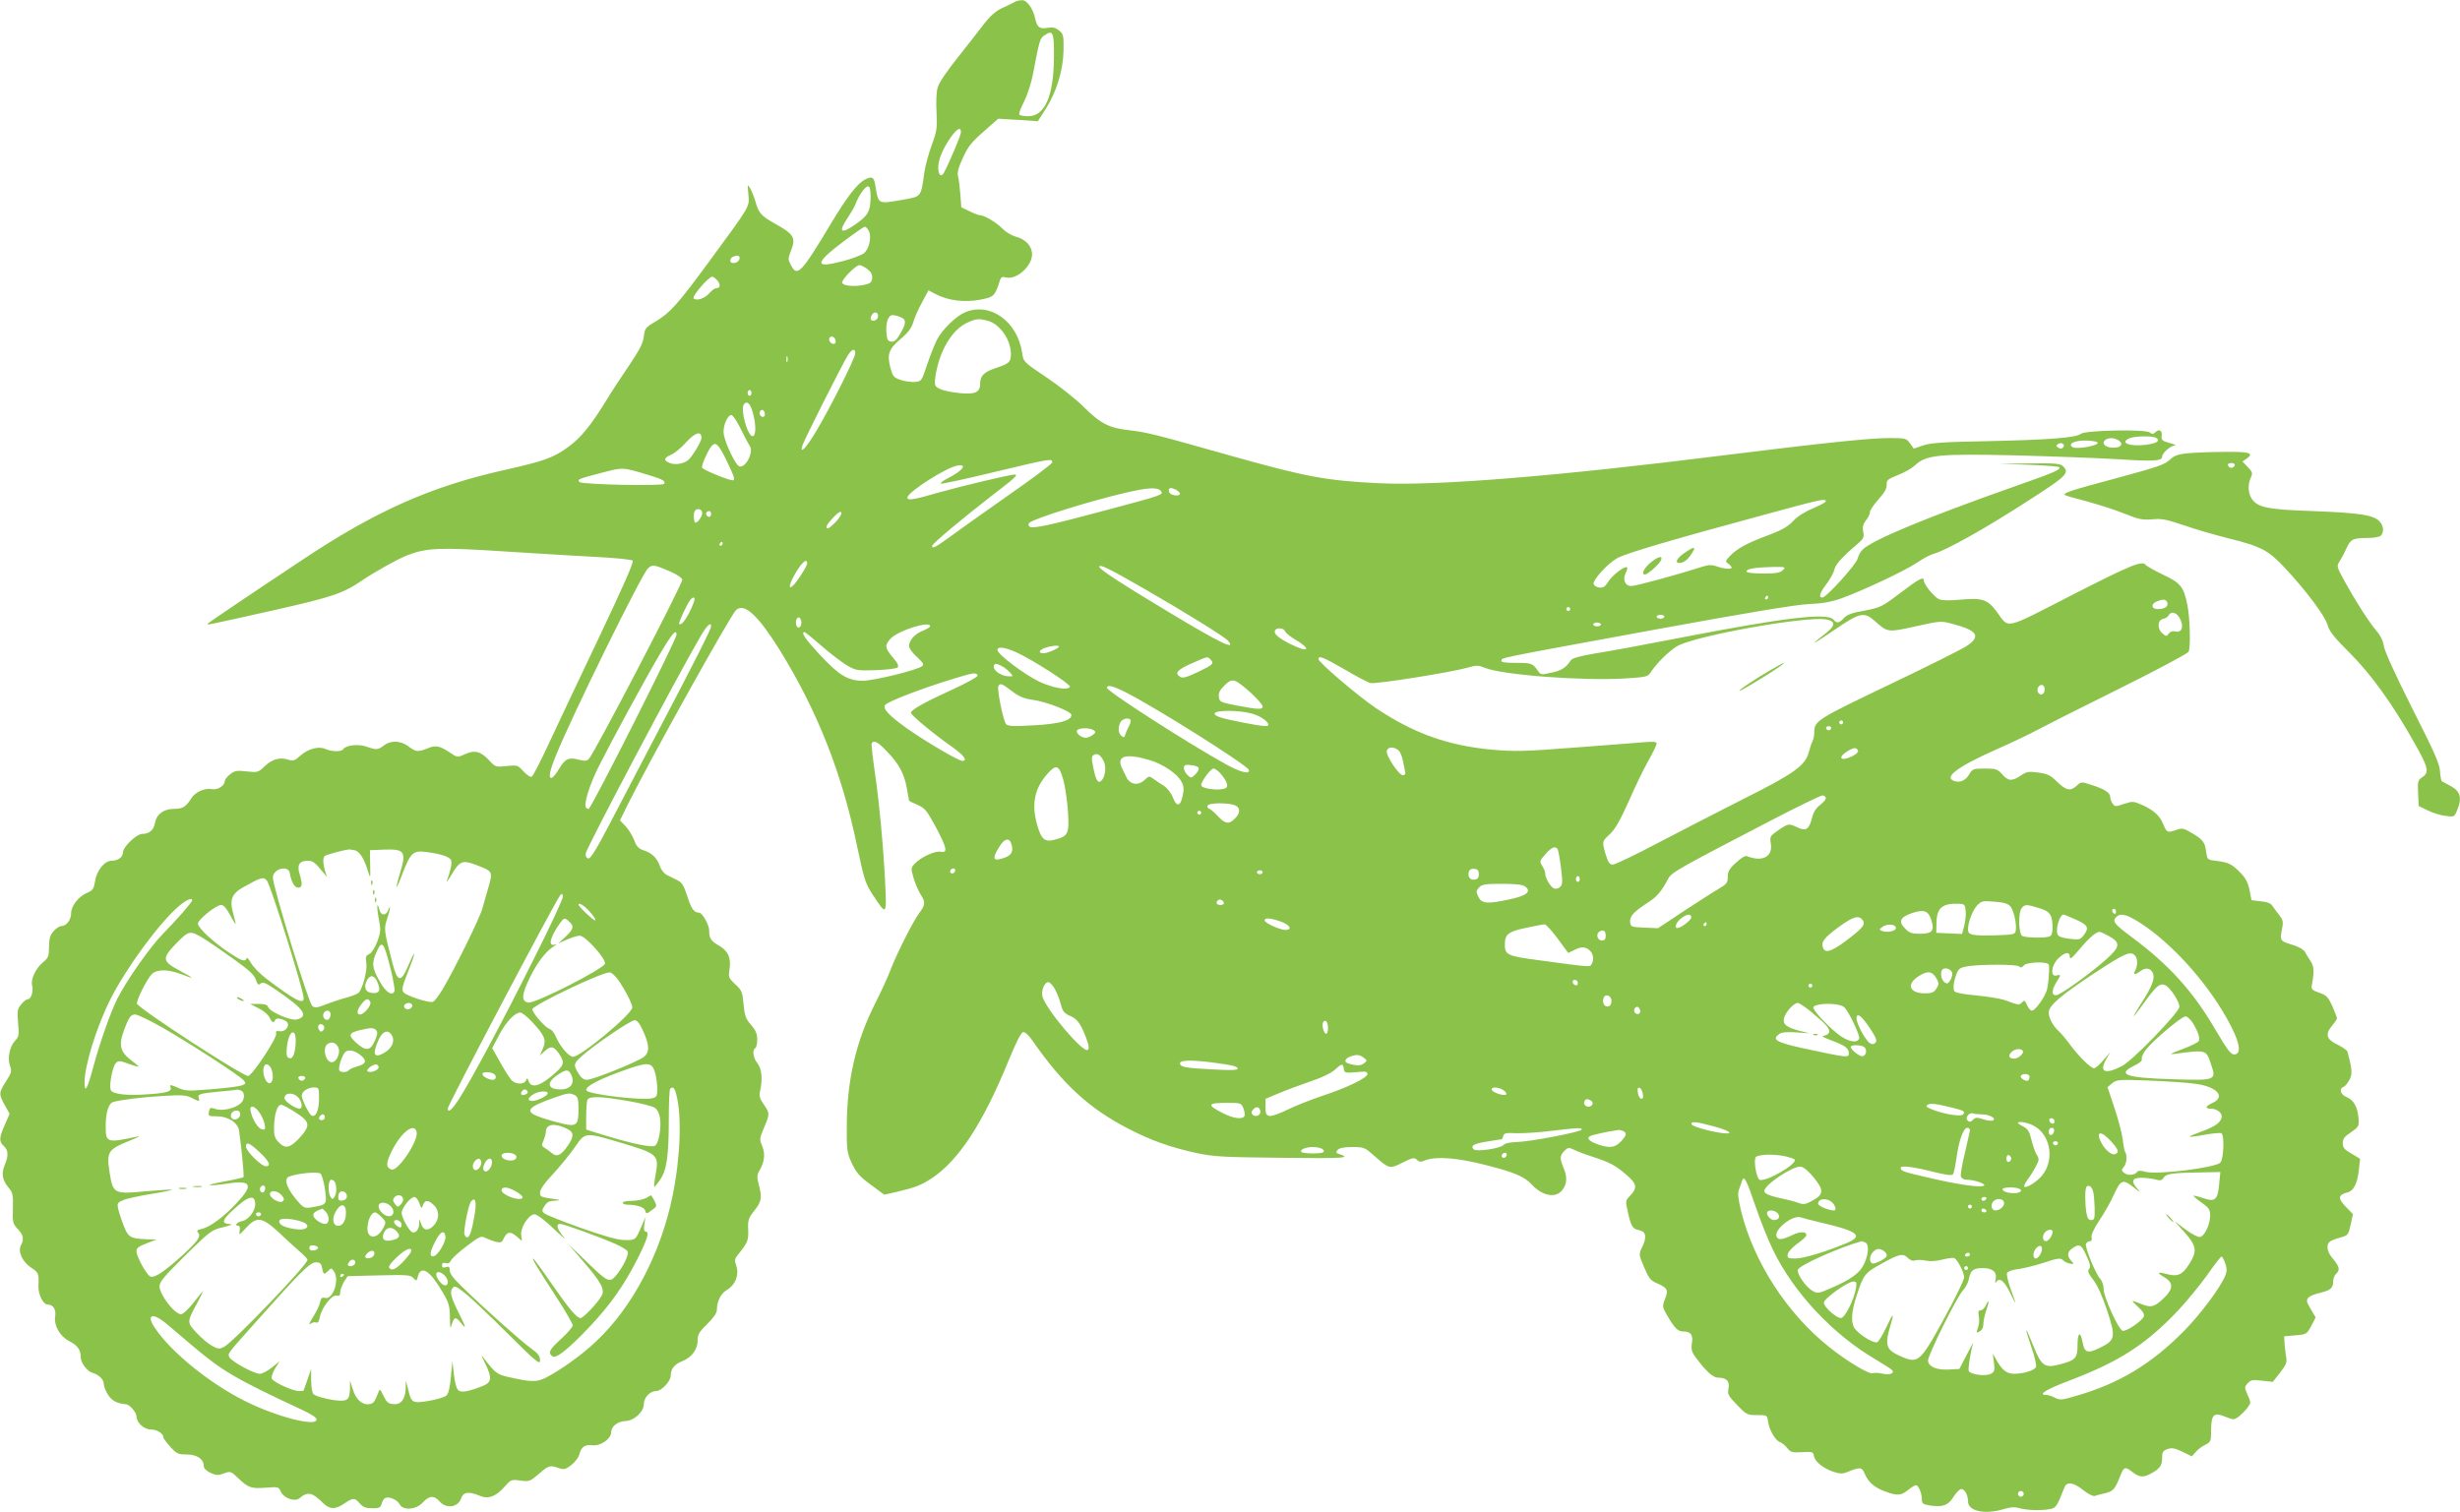 <?xml version="1.0" standalone="no"?>
<!DOCTYPE svg PUBLIC "-//W3C//DTD SVG 20010904//EN"
 "http://www.w3.org/TR/2001/REC-SVG-20010904/DTD/svg10.dtd">
<svg version="1.0" xmlns="http://www.w3.org/2000/svg"
 width="1280pt" height="787pt" viewBox="0 0 1280 787"
 preserveAspectRatio="xMidYMid meet">
<g transform="translate(0,787) scale(0.1,-0.1)"
fill="#8bc34a" stroke="none">
<path d="M5280 7860 c-8 -5 -37 -19 -64 -31 -34 -16 -61 -39 -95 -82 -25 -34
-88 -113 -138 -177 -57 -71 -97 -130 -104 -155 -7 -23 -9 -78 -6 -130 4 -82 2
-97 -25 -170 -16 -44 -33 -107 -38 -140 -19 -134 -14 -127 -115 -145 -128 -22
-124 -25 -140 72 -7 47 -17 53 -55 33 -40 -21 -94 -91 -176 -228 -156 -260
-176 -281 -209 -216 -15 28 -15 34 -1 70 29 72 19 89 -85 147 -68 38 -82 54
-98 112 -7 25 -20 56 -28 70 -13 23 -14 21 -9 -32 5 -67 17 -48 -207 -353
-160 -218 -201 -264 -277 -309 -51 -30 -55 -35 -60 -77 -4 -35 -22 -70 -76
-150 -39 -57 -95 -142 -123 -189 -78 -126 -129 -189 -194 -236 -74 -55 -126
-74 -327 -119 -387 -86 -675 -214 -1060 -471 -261 -173 -483 -323 -489 -330
-8 -9 -10 -9 344 70 305 69 359 87 459 155 71 48 181 109 235 131 101 39 170
42 506 20 170 -11 388 -24 483 -29 96 -5 178 -13 184 -19 7 -7 -49 -133 -172
-393 -101 -211 -218 -460 -262 -554 -43 -93 -84 -173 -91 -177 -7 -4 -24 7
-43 27 -30 33 -32 34 -88 28 -57 -6 -59 -5 -91 30 -43 46 -75 55 -125 32 -39
-18 -40 -18 -77 7 -56 37 -77 41 -118 23 -50 -20 -61 -19 -99 10 -41 31 -93
33 -129 5 -30 -24 -39 -24 -93 -5 -43 14 -106 6 -119 -15 -8 -13 -59 -13 -89
1 -36 17 -91 3 -132 -33 -31 -28 -39 -30 -67 -21 -43 13 -83 1 -122 -37 -31
-30 -35 -31 -91 -25 -51 6 -63 4 -87 -15 -15 -12 -27 -27 -27 -34 0 -25 -38
-49 -67 -43 -38 7 -88 -15 -109 -50 -27 -43 -44 -53 -90 -53 -53 0 -90 -28
-98 -75 -7 -36 -30 -55 -65 -55 -30 0 -101 -67 -101 -96 0 -25 -26 -44 -60
-44 -36 0 -77 -51 -85 -104 -7 -42 -12 -50 -40 -62 -46 -19 -85 -69 -85 -108
0 -34 -25 -66 -52 -66 -8 0 -25 -11 -38 -25 -19 -21 -24 -37 -25 -82 0 -50 -3
-58 -32 -82 -37 -31 -64 -88 -56 -119 8 -30 -5 -72 -21 -72 -8 0 -24 -12 -36
-28 -20 -24 -21 -35 -16 -96 6 -62 4 -72 -15 -92 -29 -30 -41 -91 -27 -131 10
-28 8 -36 -20 -80 -39 -60 -39 -68 -7 -125 l25 -45 -25 -57 c-30 -68 -31 -87
-5 -111 24 -22 25 -50 4 -100 -18 -44 -12 -77 21 -117 22 -26 24 -37 22 -108
-2 -74 0 -80 26 -107 29 -31 33 -53 16 -84 -17 -33 7 -86 52 -116 40 -26 42
-32 39 -95 -2 -45 24 -98 49 -98 28 0 44 -26 38 -62 -7 -48 25 -103 73 -128
43 -22 60 -45 60 -83 0 -30 33 -74 63 -83 32 -9 57 -34 57 -57 0 -11 9 -35 20
-53 22 -35 46 -48 97 -53 18 -2 53 -42 53 -62 0 -33 39 -69 75 -69 32 0 65
-21 65 -41 0 -5 16 -27 36 -49 33 -36 41 -40 85 -40 54 0 89 -24 89 -60 0 -12
13 -25 34 -35 30 -14 40 -15 70 -4 35 13 37 12 74 -23 53 -51 69 -57 144 -51
65 5 68 5 79 -20 16 -35 73 -55 97 -35 42 36 67 31 120 -22 37 -37 66 -38 114
-5 46 31 53 31 80 0 17 -19 31 -25 65 -25 37 0 43 3 49 24 3 14 12 27 20 30
21 8 61 -10 74 -34 18 -33 85 -28 120 10 34 37 59 38 88 5 34 -39 95 -31 111
16 12 34 40 38 97 14 45 -19 85 -4 131 49 31 35 34 37 81 30 46 -6 50 -4 96
35 51 45 58 46 104 30 28 -9 35 -7 66 17 20 16 38 41 41 56 9 37 29 51 67 46
41 -6 98 33 98 67 0 31 34 58 75 59 45 2 95 48 95 88 0 34 32 68 64 68 28 0
76 51 76 81 0 35 20 59 61 75 49 20 79 61 79 108 0 31 8 44 50 85 33 33 50 57
50 73 0 46 21 87 55 106 42 26 62 78 46 125 -10 27 -9 35 9 57 51 63 55 74 53
130 -2 50 1 60 32 99 38 48 41 67 23 136 -10 38 -10 49 4 73 26 45 31 86 14
127 -15 35 -14 40 9 95 31 73 31 75 -1 122 -21 30 -25 44 -19 70 14 62 9 115
-14 144 -22 28 -28 69 -11 79 6 3 10 24 10 45 0 30 -8 48 -32 76 -28 31 -33
47 -39 107 -6 64 -9 73 -43 104 -35 33 -37 38 -30 79 9 59 -8 96 -56 123 -40
23 -50 37 -50 78 0 30 -36 93 -53 93 -26 0 -40 20 -61 86 -18 56 -28 72 -52
83 -16 8 -40 20 -54 27 -14 7 -30 27 -36 45 -14 42 -41 69 -84 83 -27 9 -38
20 -50 53 -9 23 -29 56 -45 73 l-29 30 38 78 c118 238 537 990 566 1017 43 39
114 -27 227 -208 196 -317 323 -639 402 -1018 37 -175 43 -196 81 -254 73
-112 74 -111 66 55 -9 191 -32 436 -56 595 -10 71 -17 133 -14 137 11 18 34 5
81 -45 62 -65 88 -114 102 -192 6 -32 11 -60 11 -62 0 -2 20 -12 44 -22 39
-17 48 -29 95 -115 58 -110 64 -136 26 -129 -29 6 -103 -28 -134 -61 -22 -23
-22 -25 -7 -77 9 -30 25 -67 36 -84 26 -39 25 -54 -6 -96 -33 -43 -119 -215
-150 -296 -13 -35 -50 -116 -83 -181 -98 -195 -144 -396 -145 -632 -1 -120 2
-140 22 -185 28 -61 42 -77 115 -130 l58 -43 62 14 c98 23 129 35 183 70 143
94 270 290 404 619 37 90 63 141 73 143 10 2 29 -15 49 -44 159 -229 298 -356
504 -461 117 -60 213 -94 349 -124 90 -19 136 -22 450 -25 325 -4 359 -1 291
20 -15 5 -16 9 -6 21 9 10 32 15 76 15 61 0 65 -2 114 -45 78 -69 81 -70 148
-36 52 26 61 28 74 15 12 -12 20 -13 44 -3 55 22 170 13 316 -25 150 -38 200
-60 238 -101 56 -60 125 -73 159 -29 25 32 27 68 6 117 -20 48 -19 63 5 87 18
18 23 19 48 7 15 -8 59 -25 97 -37 92 -30 120 -45 177 -94 55 -47 59 -68 21
-108 -26 -27 -26 -28 -13 -85 17 -77 24 -89 60 -96 36 -8 40 -36 13 -91 -16
-34 -16 -37 12 -102 25 -59 33 -69 71 -85 51 -23 56 -33 37 -81 -14 -36 -14
-40 12 -85 40 -68 55 -83 85 -83 38 0 51 -19 43 -63 -4 -30 -1 -44 22 -74 51
-69 88 -103 113 -103 45 0 63 -18 56 -55 -6 -31 -2 -39 44 -87 49 -51 53 -53
104 -53 53 0 53 0 58 -35 6 -43 38 -98 62 -106 10 -3 26 -17 37 -30 18 -23 26
-25 78 -22 53 3 58 1 61 -19 4 -29 48 -65 101 -83 35 -11 48 -12 74 -1 66 27
75 26 90 -10 19 -44 51 -72 107 -92 62 -23 83 -21 118 8 17 14 35 25 41 25 14
0 31 -42 31 -75 0 -20 6 -25 45 -31 65 -9 92 1 120 46 14 22 32 40 40 40 18 0
35 -31 35 -64 0 -51 87 -70 184 -41 37 11 58 13 85 5 41 -11 113 -13 159 -4
30 6 36 15 73 111 12 33 47 29 98 -12 24 -20 51 -33 60 -31 9 3 34 10 57 15
41 11 49 20 78 94 17 42 24 44 57 19 38 -30 58 -33 92 -16 53 27 67 44 67 85
0 32 4 38 28 47 23 8 38 5 78 -14 l49 -24 21 24 c11 13 34 30 50 37 27 14 29
18 29 78 1 80 14 92 75 67 42 -17 45 -16 69 1 13 11 34 31 45 46 19 26 19 27
1 67 -17 39 -17 41 0 60 16 18 26 20 75 14 l56 -6 38 48 c32 42 37 54 31 84
-3 19 -7 51 -8 70 l-2 35 59 5 c57 5 59 6 82 49 l23 44 -26 44 c-23 40 -24 46
-11 60 8 8 35 19 59 24 55 13 69 25 69 59 0 15 7 33 15 40 22 19 18 38 -15 77
-31 35 -39 73 -17 91 6 5 31 15 54 21 40 11 42 13 54 67 l12 55 -38 39 c-42
43 -39 62 10 74 32 8 51 46 59 118 l6 57 -45 27 c-37 21 -45 31 -45 54 0 23 9
35 43 57 40 28 42 31 39 73 -5 59 -25 95 -62 110 -32 13 -41 44 -16 53 8 3 22
20 31 37 16 31 14 56 -11 147 -2 7 -25 23 -51 36 -58 27 -66 54 -29 98 14 17
26 34 26 39 0 4 -11 32 -24 63 -22 48 -30 57 -68 70 -33 11 -42 18 -40 33 14
75 13 104 -5 131 -10 15 -24 37 -29 48 -6 11 -31 26 -55 34 -80 25 -77 21 -63
98 5 25 1 39 -17 61 -13 16 -29 38 -35 47 -7 13 -27 21 -60 24 l-49 6 -10 52
c-7 37 -20 62 -45 88 -45 47 -63 56 -124 64 -51 6 -51 6 -57 48 -6 50 -17 64
-77 99 -40 24 -49 25 -77 15 -46 -16 -51 -15 -68 27 -19 47 -50 75 -110 102
-46 20 -50 21 -95 6 -44 -15 -48 -15 -59 1 -7 9 -13 25 -13 35 0 22 -29 41
-98 63 -52 17 -54 17 -76 -4 -32 -30 -55 -26 -102 20 -35 34 -50 42 -98 48
-51 7 -62 5 -92 -16 -46 -30 -64 -29 -96 7 -24 27 -32 30 -90 30 -60 0 -65 -2
-81 -29 -19 -33 -47 -46 -78 -36 -58 19 15 74 222 166 79 35 171 79 204 97 33
18 223 114 423 213 205 102 366 188 370 197 11 28 7 172 -6 241 -19 97 -35
117 -129 161 -44 21 -84 44 -88 49 -16 26 -77 1 -382 -155 -363 -186 -327
-178 -394 -87 -48 64 -74 72 -189 62 -53 -5 -94 -5 -110 2 -25 10 -80 77 -80
98 0 22 -25 9 -122 -65 -96 -73 -104 -76 -186 -92 -64 -11 -92 -21 -108 -39
-25 -27 -37 -29 -54 -8 -31 37 -248 12 -780 -91 -184 -36 -389 -74 -455 -84
-88 -15 -123 -25 -132 -37 -26 -39 -48 -53 -101 -64 -50 -12 -56 -11 -68 7
-29 42 -34 44 -115 44 -59 0 -80 3 -77 12 6 16 -41 7 788 159 496 91 745 132
812 135 72 3 116 11 170 30 115 42 327 142 392 185 32 22 70 42 85 46 62 15
278 136 516 291 180 116 194 131 159 166 -13 13 -41 16 -172 14 l-157 -2 152
-5 c83 -3 154 -9 157 -12 12 -12 -21 -27 -224 -98 -465 -164 -742 -279 -797
-330 -12 -11 -24 -33 -27 -48 -7 -30 -163 -203 -184 -203 -21 0 -13 25 22 71
18 24 37 57 40 73 7 29 41 67 119 133 34 29 37 36 32 65 -5 25 -1 40 14 60 12
14 21 34 21 43 0 9 20 39 44 66 32 35 44 57 43 76 -2 23 5 29 57 50 33 12 74
36 90 51 59 55 124 61 521 52 193 -5 432 -14 533 -20 186 -12 232 -10 232 13
0 19 43 57 66 58 10 1 -1 6 -26 13 -40 11 -45 15 -42 39 3 29 -15 36 -36 15
-8 -8 -15 -8 -26 1 -22 18 -336 12 -359 -7 -24 -20 -162 -31 -482 -38 -232 -4
-300 -9 -338 -22 l-49 -17 -20 28 c-19 26 -23 27 -111 27 -100 0 -353 -27
-852 -89 -867 -109 -1504 -161 -1800 -146 -272 13 -379 33 -760 140 -414 117
-444 124 -533 135 -111 12 -154 34 -242 121 -41 41 -129 111 -195 155 -118 79
-120 81 -126 125 -24 166 -166 268 -297 214 -47 -20 -117 -88 -145 -140 -12
-22 -35 -80 -52 -130 -30 -89 -30 -90 -65 -93 -19 -1 -53 3 -75 11 -36 13 -40
18 -53 67 -17 68 -7 95 59 150 34 29 52 53 61 83 6 23 27 70 46 104 l33 62 38
-20 c65 -34 150 -44 230 -29 73 14 78 18 105 104 5 14 12 17 31 12 54 -14 135
59 135 120 0 44 -33 79 -87 93 -21 6 -52 25 -68 42 -30 31 -94 69 -116 69 -7
0 -32 9 -55 21 l-42 20 -5 67 c-3 37 -8 79 -12 94 -5 20 1 45 26 98 26 58 46
82 108 136 l75 66 103 -6 103 -7 40 62 c57 89 92 203 94 307 1 77 -1 85 -23
103 -19 15 -33 19 -61 14 -41 -7 -54 3 -64 50 -11 51 -43 95 -68 94 -13 0 -30
-4 -38 -9z m204 -285 c-1 -204 -47 -310 -134 -310 -21 0 -42 4 -46 8 -4 4 7
35 25 69 17 35 38 99 46 143 33 174 36 185 58 200 46 32 52 19 51 -110z m-484
-394 c0 -15 -58 -152 -88 -209 -13 -25 -27 -17 -30 19 -3 41 23 106 67 167 33
45 51 53 51 23z m-470 -338 c-1 -72 -13 -94 -75 -138 -79 -56 -96 -45 -45 30
16 24 35 56 41 72 18 47 50 93 65 93 10 0 14 -14 14 -57z m-10 -174 c17 -30 3
-95 -25 -117 -13 -10 -62 -29 -109 -41 -151 -40 -150 -13 4 103 56 42 105 76
110 76 5 0 14 -9 20 -21z m-672 -146 c-4 -23 -48 -31 -48 -10 0 9 6 18 13 20
25 11 38 7 35 -10z m666 -54 c19 -15 26 -29 24 -47 -2 -22 -10 -28 -43 -35
-52 -10 -107 -5 -113 11 -5 15 70 92 90 92 9 0 27 -10 42 -21z m-781 -59 c18
-22 15 -40 -7 -40 -7 0 -22 -11 -34 -25 -24 -28 -68 -43 -83 -28 -10 10 78
113 97 113 5 0 17 -9 27 -20z m834 -194 c-8 -19 -37 -21 -37 -3 0 7 5 18 12
25 15 15 33 -1 25 -22z m117 4 c33 -12 33 -32 0 -87 -19 -34 -31 -43 -47 -41
-19 3 -22 11 -25 50 -3 51 10 88 33 88 7 0 25 -4 39 -10z m457 -20 c63 -18
119 -99 119 -173 0 -41 -9 -49 -74 -71 -65 -21 -86 -41 -86 -82 0 -46 -26 -58
-106 -50 -75 8 -121 22 -128 42 -3 8 -1 36 4 62 24 127 87 228 164 263 47 21
58 22 107 9z m-793 -103 c2 -10 -3 -17 -11 -17 -16 0 -30 24 -19 34 10 10 27
1 30 -17z m102 -66 c0 -25 -131 -285 -203 -405 -53 -89 -87 -124 -72 -75 8 27
204 416 235 467 22 36 40 42 40 13z m-353 -43 c-3 -7 -5 -2 -5 12 0 14 2 19 5
13 2 -7 2 -19 0 -25z m-187 -163 c0 -8 -4 -15 -10 -15 -5 0 -10 7 -10 15 0 8
5 15 10 15 6 0 10 -7 10 -15z m9 -110 c16 -62 14 -115 -3 -115 -27 0 -65 142
-45 166 17 21 35 2 48 -51z m61 -1 c0 -16 -16 -19 -25 -4 -8 13 4 32 16 25 5
-4 9 -13 9 -21z m-126 -76 c20 -40 41 -80 47 -89 23 -31 -22 -118 -55 -106
-19 8 -70 113 -80 166 -7 38 18 101 40 101 7 0 29 -33 48 -72z m-204 -47 c0
-19 -49 -100 -71 -117 -23 -18 -66 -25 -93 -14 -35 13 -33 27 7 44 17 7 53 36
78 65 47 51 79 60 79 22z m7569 0 c24 -15 3 -29 -54 -36 -86 -11 -140 12 -82
35 29 11 118 12 136 1z m-194 -14 c25 -19 11 -37 -29 -37 -39 0 -62 20 -44 38
16 16 50 15 73 -1z m-110 -12 c0 -15 -106 -34 -129 -23 -20 11 -12 23 19 31
33 8 110 3 110 -8z m-181 -25 c-6 -6 -15 -6 -24 0 -13 9 -13 11 0 20 18 11 39
-5 24 -20z m-6955 -64 c41 -85 48 -106 34 -106 -22 0 -156 55 -160 66 -4 11
28 85 49 112 21 25 37 10 77 -72z m1696 -13 c0 -6 -99 -81 -220 -165 -121 -85
-258 -182 -304 -216 -84 -62 -101 -70 -101 -53 0 11 163 147 322 270 110 84
128 101 107 101 -25 0 -280 -61 -397 -94 -132 -39 -166 -43 -160 -23 11 32
198 151 256 163 60 12 32 -26 -48 -66 -25 -13 -40 -25 -34 -27 7 -2 124 23
260 56 317 76 319 76 319 54z m-2095 -67 c66 -20 85 -30 76 -44 -8 -13 -426
-4 -440 9 -15 13 -7 17 110 47 118 31 108 32 254 -12z m2660 -81 c16 -20 12
-21 -280 -99 -306 -82 -390 -100 -404 -86 -6 6 -6 13 0 19 22 22 318 114 499
156 118 28 168 30 185 10z m81 5 c28 -16 23 -32 -8 -28 -17 2 -29 10 -31 21
-4 19 10 22 39 7z m3379 -59 c0 -5 -30 -21 -67 -37 -42 -17 -82 -43 -103 -66
-27 -29 -59 -47 -130 -74 -107 -39 -164 -70 -200 -109 -23 -25 -24 -27 -7 -39
9 -7 17 -16 17 -20 0 -10 -41 -7 -76 6 -26 9 -42 9 -71 0 -134 -43 -351 -102
-375 -102 -33 0 -47 35 -28 70 6 12 9 24 6 27 -10 10 -75 -39 -97 -73 -17 -28
-27 -34 -48 -32 -14 2 -27 10 -29 19 -4 21 71 104 121 133 42 25 283 96 782
231 275 75 305 82 305 66z m-5847 -55 c6 -15 -19 -56 -34 -56 -10 0 -13 53 -2
63 11 12 31 8 36 -7z m47 -11 c0 -8 -4 -15 -9 -15 -13 0 -22 16 -14 24 11 11
23 6 23 -9z m649 -41 c-18 -19 -37 -34 -41 -34 -17 0 -7 20 28 57 25 26 38 34
42 25 2 -8 -11 -29 -29 -48z m-589 -114 c0 -5 -5 -10 -11 -10 -5 0 -7 5 -4 10
3 6 8 10 11 10 2 0 4 -4 4 -10z m440 -102 c0 -14 -56 -102 -76 -118 -20 -17
-19 2 2 43 36 70 74 109 74 75z m-707 -45 c31 -14 57 -32 57 -40 0 -26 -456
-901 -486 -933 -11 -11 -22 -12 -52 -4 -52 14 -72 5 -102 -46 -14 -24 -31 -45
-38 -48 -20 -6 -14 32 22 119 82 203 442 935 477 970 23 23 32 21 122 -18z
m2462 -88 c217 -125 418 -250 435 -270 44 -53 -41 -12 -305 147 -253 152 -365
225 -365 238 0 16 49 -8 235 -115z m3322 98 c-14 -14 -35 -18 -102 -18 -48 0
-86 4 -87 10 -4 14 44 22 132 24 71 1 73 0 57 -16z m-77 -143 c0 -5 -5 -10
-11 -10 -5 0 -7 5 -4 10 3 6 8 10 11 10 2 0 4 -4 4 -10z m-5590 -25 c-28 -73
-63 -125 -76 -112 -5 5 40 102 58 125 17 21 28 13 18 -13z m7667 -1 c7 -20
-13 -34 -49 -34 -35 0 -38 27 -5 40 33 13 47 12 54 -6z m-3107 -34 c0 -5 -4
-10 -10 -10 -5 0 -10 5 -10 10 0 6 5 10 10 10 6 0 10 -4 10 -10z m3176 -56
c18 -42 4 -69 -30 -60 -12 3 -24 -2 -32 -12 -11 -16 -14 -15 -34 3 -26 24 -24
68 5 74 11 2 24 9 28 17 15 27 47 16 63 -22z m-2686 16 c0 -5 -9 -10 -20 -10
-11 0 -20 5 -20 10 0 6 9 10 20 10 11 0 20 -4 20 -10z m1097 -24 c65 -58 66
-58 210 -26 126 28 133 29 188 14 135 -35 155 -65 77 -117 -24 -16 -206 -107
-405 -202 -376 -180 -387 -187 -387 -248 0 -15 -4 -35 -9 -45 -5 -9 -14 -36
-20 -59 -18 -67 -77 -110 -335 -239 -127 -64 -328 -168 -447 -230 -119 -63
-226 -114 -237 -114 -17 0 -24 11 -37 52 -20 69 -20 68 23 108 27 26 53 72 97
170 32 74 78 169 102 211 24 42 43 83 43 89 0 10 -17 11 -67 7 -38 -3 -200
-16 -362 -28 -259 -20 -309 -21 -425 -11 -231 21 -408 84 -606 216 -96 65
-300 239 -300 256 0 20 27 9 136 -54 61 -36 122 -68 135 -71 26 -7 421 56 505
80 46 13 56 13 88 0 90 -38 513 -70 735 -56 106 7 116 9 130 32 31 47 95 111
138 136 92 54 674 158 776 139 52 -10 48 -34 -13 -80 -82 -63 -57 -51 60 29
129 88 151 92 207 41z m-5587 -6 c0 -25 -18 -36 -26 -16 -8 21 3 49 16 41 5
-3 10 -15 10 -25z m4160 -10 c0 -5 -9 -10 -20 -10 -11 0 -20 5 -20 10 0 6 9
10 20 10 11 0 20 -4 20 -10z m-4630 -10 c0 -14 -83 -179 -270 -535 -86 -165
-201 -385 -255 -488 -72 -138 -102 -187 -114 -185 -10 2 -15 12 -13 27 4 29
472 914 594 1124 35 61 58 83 58 57z m1140 1 c0 -5 -18 -16 -39 -24 -42 -17
-71 -50 -71 -80 0 -11 18 -36 41 -56 32 -30 38 -40 27 -48 -23 -20 -251 -76
-308 -76 -78 0 -123 27 -224 135 -75 81 -101 118 -80 118 4 0 43 -32 88 -71
44 -39 104 -84 131 -101 48 -28 54 -29 152 -26 56 2 107 8 113 14 8 8 1 23
-25 53 -41 50 -43 61 -12 96 36 42 207 96 207 66z m1846 -26 c4 -9 26 -27 49
-41 94 -55 76 -75 -23 -25 -63 32 -87 54 -77 71 9 15 45 12 51 -5z m-3166 -19
c0 -24 -430 -878 -456 -905 -2 -3 -9 0 -14 5 -15 15 16 117 67 218 68 135 236
445 315 579 64 109 88 137 88 103z m1990 -61 c0 -9 -59 -35 -80 -35 -29 0 -25
17 8 28 29 11 72 15 72 7z m-220 -31 c85 -39 281 -165 277 -178 -8 -21 -89 -7
-161 27 -78 38 -216 142 -216 164 0 20 39 15 100 -13z m1008 -36 c21 -21 14
-28 -64 -65 -58 -28 -80 -34 -93 -26 -31 19 -16 37 59 70 87 38 82 37 98 21z
m-1044 -67 c19 -21 19 -21 -3 -21 -48 0 -97 41 -75 63 9 8 55 -16 78 -42z
m-167 -17 c2 -6 -58 -39 -134 -74 -149 -68 -213 -105 -213 -120 0 -12 113
-106 208 -173 67 -47 90 -77 59 -77 -20 0 -190 100 -288 169 -92 66 -126 101
-114 121 11 18 193 88 365 140 98 30 111 31 117 14z m1369 -46 c51 -38 114
-102 114 -115 0 -17 -24 -16 -135 5 -86 17 -90 19 -93 45 -2 20 5 36 27 57 35
36 49 37 87 8z m-1191 -35 c37 -28 63 -39 106 -45 72 -9 204 -61 204 -79 0
-29 -63 -47 -196 -54 -105 -6 -133 -5 -144 6 -15 17 -49 185 -40 199 10 16 19
12 70 -27z m5373 1 c-4 -25 -32 -24 -36 0 -4 21 18 40 31 27 5 -5 7 -17 5 -27z
m-4785 -5 c161 -81 636 -381 645 -406 7 -25 -42 -13 -117 28 -191 105 -621
381 -621 399 0 17 29 11 93 -21z m664 -114 c49 -14 93 -49 80 -62 -7 -7 -91 7
-209 33 -45 10 -68 20 -68 30 0 19 130 19 197 -1z m-635 -31 c4 -3 0 -18 -7
-32 -8 -15 -17 -35 -20 -46 -4 -15 -8 -16 -20 -6 -17 15 -19 43 -5 71 10 18
40 26 52 13z m3708 -14 c0 -5 -4 -10 -10 -10 -5 0 -10 5 -10 10 0 6 5 10 10
10 6 0 10 -4 10 -10z m-62 -31 c-2 -6 -8 -10 -13 -10 -5 0 -11 4 -13 10 -2 6
4 11 13 11 9 0 15 -5 13 -11z m-3838 -9 c13 -9 12 -12 -4 -25 -11 -8 -27 -15
-36 -15 -24 0 -54 25 -46 38 9 15 65 15 86 2z m1584 -103 c10 -7 22 -33 26
-58 5 -25 10 -51 12 -59 2 -8 -4 -15 -12 -15 -22 0 -92 107 -84 128 7 20 33
22 58 4z m2394 -5 c2 -6 -10 -18 -27 -26 -61 -32 -85 -11 -28 24 33 21 48 21
55 2z m-3927 -50 c17 -29 11 -84 -10 -105 -17 -17 -30 2 -42 67 -10 47 -10 59
1 66 19 12 34 3 51 -28z m244 1 c66 -20 140 -70 161 -109 14 -25 15 -41 8 -75
-12 -57 -31 -61 -51 -10 -9 23 -29 49 -47 61 -17 10 -41 27 -54 36 -22 16 -24
16 -46 -5 -34 -32 -76 -25 -95 14 -8 17 -18 38 -23 47 -31 65 21 79 147 41z
m252 -40 c2 -6 -5 -21 -17 -33 -21 -21 -23 -21 -41 -4 -10 9 -19 26 -19 36 0
16 6 19 37 16 20 -2 38 -8 40 -15z m-704 -63 c10 -36 20 -110 24 -165 7 -115
1 -127 -68 -145 -53 -15 -71 1 -93 79 -29 104 -14 185 51 260 48 56 64 51 86
-29z m814 38 c35 -39 47 -69 32 -79 -28 -17 -129 -5 -129 15 0 19 50 86 64 86
7 0 22 -10 33 -22z m3153 -132 c0 -8 -14 -24 -30 -36 -20 -15 -34 -36 -41 -65
-16 -62 -31 -72 -75 -52 -46 22 -48 22 -101 -14 -43 -30 -45 -33 -39 -70 11
-68 -44 -97 -124 -65 -9 4 -31 -9 -57 -34 -35 -31 -43 -46 -43 -74 0 -30 -5
-37 -47 -62 -27 -15 -108 -68 -182 -116 l-134 -89 -71 3 c-68 3 -71 4 -74 29
-3 30 18 53 93 102 47 30 69 56 106 125 18 32 48 49 519 294 146 76 273 138
283 138 9 0 17 -6 17 -14z m-3080 -35 c31 -9 37 -36 13 -63 -35 -40 -55 -39
-93 1 -19 21 -41 40 -49 42 -8 3 -11 10 -7 17 8 13 94 15 136 3z m-170 -41 c0
-5 -4 -10 -10 -10 -5 0 -10 5 -10 10 0 6 5 10 10 10 6 0 10 -4 10 -10z m-985
-171 c8 -37 -6 -55 -53 -68 -44 -13 -49 1 -17 54 31 55 60 60 70 14z m2840
-19 c3 -5 11 -48 17 -95 9 -73 9 -89 -4 -101 -8 -8 -22 -12 -32 -8 -18 7 -46
54 -46 79 0 9 -7 26 -16 39 -14 23 -13 26 17 60 31 36 52 45 64 26z m-6257 -6
c24 -7 48 -45 67 -109 12 -39 13 -38 11 35 l-1 75 73 3 c109 4 118 -10 82
-127 -11 -36 -18 -66 -16 -68 1 -2 16 31 31 72 41 106 55 119 119 111 76 -9
126 -25 133 -43 6 -15 -3 -57 -22 -108 -4 -11 7 3 24 32 42 71 57 78 124 53
92 -35 92 -35 69 -116 -11 -38 -25 -88 -32 -112 -12 -47 -146 -319 -206 -419
-20 -34 -43 -64 -51 -67 -19 -8 -138 31 -153 49 -11 13 -7 31 23 107 42 105
43 131 2 33 -39 -91 -57 -88 -83 13 -44 169 -45 178 -28 229 17 49 21 84 6 46
-12 -31 -38 -29 -46 2 -13 50 -15 16 -3 -47 11 -58 10 -70 -8 -119 -12 -32
-29 -58 -41 -64 -18 -8 -21 -15 -16 -46 6 -38 -18 -133 -40 -156 -6 -6 -36
-18 -66 -26 -30 -8 -78 -24 -106 -35 -42 -17 -55 -19 -69 -8 -19 13 -205 621
-205 668 0 47 81 68 88 23 7 -44 25 -75 43 -75 22 0 24 17 8 71 -15 47 -1 69
42 69 28 0 39 -9 84 -65 l17 -20 -7 20 c-15 46 -17 83 -4 91 12 7 102 31 124
33 6 0 20 -2 33 -5z m3122 -102 c0 -13 -12 -22 -22 -16 -10 6 -1 24 13 24 5 0
9 -4 9 -8z m2725 -22 c0 -18 -6 -26 -23 -28 -24 -4 -38 18 -28 44 3 9 15 14
28 12 17 -2 23 -10 23 -28z m-1125 10 c0 -5 -7 -10 -15 -10 -8 0 -15 5 -15 10
0 6 7 10 15 10 8 0 15 -4 15 -10z m1650 -35 c0 -8 -4 -15 -10 -15 -5 0 -10 7
-10 15 0 8 5 15 10 15 6 0 10 -7 10 -15z m-6831 -9 c20 -24 191 -571 191 -611
0 -35 -44 -12 -190 98 -36 27 -73 65 -84 85 -11 20 -21 31 -23 25 -7 -21 -25
-15 -96 32 -82 56 -157 126 -157 148 0 21 95 97 121 97 13 0 28 -18 49 -57 17
-32 28 -49 26 -38 -3 11 -10 40 -16 64 -15 57 -1 91 50 120 101 57 111 59 129
37z m6547 -30 c35 -27 6 -49 -87 -68 -111 -24 -140 -21 -157 15 -12 25 -12 31
4 48 15 16 31 19 119 19 72 0 107 -4 121 -14z m-5160 -380 c-161 -323 -325
-629 -389 -728 -35 -54 -57 -73 -57 -47 0 18 558 1076 584 1108 9 12 12 11 15
-4 2 -10 -67 -159 -153 -329z m-1776 308 c0 -9 -81 -102 -151 -173 -67 -68
-189 -241 -239 -340 -35 -70 -91 -229 -126 -359 -29 -110 -44 -135 -44 -77 0
90 62 290 135 435 83 164 253 396 357 485 37 31 68 45 68 29z m5368 -12 c2 -7
-6 -12 -17 -12 -21 0 -27 11 -14 24 9 9 26 2 31 -12z m4094 -21 c17 -23 33
-94 26 -127 -3 -17 -15 -19 -103 -22 -121 -3 -145 1 -145 30 0 38 23 98 47
125 23 24 29 25 91 20 52 -4 70 -10 84 -26z m-7396 -23 c25 -27 37 -48 30 -48
-10 0 -86 72 -86 82 0 13 31 -6 56 -34z m7162 0 c2 -20 -2 -55 -8 -78 l-11
-41 -67 3 -67 3 1 53 c2 78 31 102 119 98 27 -1 30 -5 33 -38z m381 16 c58
-17 71 -36 71 -104 0 -25 -5 -40 -16 -44 -23 -9 -127 -7 -142 3 -19 11 -21
123 -3 144 17 21 24 21 90 1z m401 -20 c0 -8 -4 -12 -10 -9 -5 3 -10 10 -10
16 0 5 5 9 10 9 6 0 10 -7 10 -16z m-961 -42 c18 -57 5 -72 -61 -72 -39 0 -54
5 -73 25 -41 40 -29 63 44 86 54 16 75 7 90 -39z m-1249 13 c0 -14 -54 -55
-72 -55 -18 0 -6 30 18 49 31 25 54 27 54 6z m2001 -11 c64 -29 71 -43 40 -83
-17 -22 -23 -23 -74 -17 -42 6 -58 12 -62 26 -9 30 13 100 32 100 3 0 32 -12
64 -26z m308 -1 c151 -87 335 -278 451 -468 81 -132 109 -218 75 -231 -23 -9
-37 7 -110 131 -117 199 -239 333 -432 477 -93 69 -104 83 -81 106 19 19 47
14 97 -15z m-1415 -5 c13 -21 -5 -42 -95 -109 -69 -51 -102 -61 -113 -33 -12
31 5 53 81 109 78 57 107 64 127 33z m-6732 -5 c26 -24 23 -38 -19 -78 l-38
-35 45 20 c25 11 55 20 67 20 28 0 134 -117 131 -145 -4 -26 -359 -207 -398
-203 -39 5 -37 42 10 136 39 78 82 133 125 159 12 8 13 10 4 7 -39 -12 -28 36
23 109 23 32 26 32 50 10z m3701 1 c49 -17 64 -44 25 -44 -30 1 -108 36 -108
50 0 14 29 13 83 -6z m2217 -14 c0 -5 -5 -10 -11 -10 -5 0 -7 5 -4 10 3 6 8
10 11 10 2 0 4 -4 4 -10z m-775 -75 l55 -75 30 15 c37 19 59 19 82 -2 19 -17
23 -49 9 -72 -9 -15 -6 -15 -271 21 -168 22 -180 28 -180 83 0 52 19 67 111
86 46 10 89 18 96 18 7 1 37 -33 68 -74z m1760 55 c0 -16 -46 -26 -73 -15 -15
6 -15 8 3 21 25 18 70 14 70 -6z m-1510 -41 c0 -17 -6 -24 -20 -24 -23 0 -33
34 -13 46 20 13 33 5 33 -22z m-7290 -17 c22 -13 88 -59 147 -101 83 -59 110
-84 119 -109 9 -27 13 -31 25 -21 12 10 28 3 82 -34 144 -98 171 -137 106
-153 -31 -8 -141 40 -149 65 -3 11 -18 16 -50 16 l-44 0 45 -23 c25 -12 50
-34 56 -47 12 -27 24 -32 30 -13 5 15 57 2 65 -17 8 -22 -17 -47 -43 -42 -16
3 -20 0 -17 -12 6 -23 -126 -221 -146 -221 -31 0 -567 349 -578 376 -5 15 51
128 77 154 26 26 84 26 152 0 74 -28 73 -25 -7 18 -92 50 -94 63 -17 143 67
68 71 68 147 21z m9910 15 c60 -34 57 -55 -17 -121 -84 -75 -239 -186 -260
-186 -24 0 -23 27 2 68 25 40 25 41 0 35 -33 -9 -27 52 9 88 35 34 61 38 61 8
0 -15 12 -5 50 40 50 60 86 91 105 91 5 0 28 -11 50 -23z m-8944 -164 c15 -59
24 -113 22 -121 -12 -29 -47 -6 -79 53 -39 69 -41 93 -13 154 26 60 37 47 70
-86z m9077 65 c15 -15 16 -53 2 -79 -13 -23 -1 -25 26 -4 27 20 51 18 64 -6
14 -25 3 -61 -41 -133 -18 -28 -39 -62 -47 -76 -25 -41 1 -10 56 67 56 76 73
88 101 74 26 -15 71 -84 71 -111 0 -28 -245 -282 -300 -309 -88 -45 -119 -31
-81 36 l22 38 -36 -42 c-20 -24 -42 -43 -49 -43 -17 0 -78 60 -125 123 -21 29
-48 61 -61 72 -27 25 -50 67 -50 95 0 35 59 87 230 200 163 107 194 122 218
98z m-447 -50 c4 -33 -4 -115 -13 -138 -15 -40 -60 -100 -75 -100 -8 0 -19 13
-26 29 -11 25 -14 27 -26 14 -14 -15 -18 -15 -87 11 -22 8 -89 19 -149 25 -67
6 -111 14 -116 22 -9 15 -2 62 15 99 9 20 21 26 61 32 81 10 250 9 261 -2 8
-8 15 -6 24 5 16 19 129 22 131 3z m-503 -43 c1 -11 -4 -29 -12 -40 -12 -16
-16 -17 -30 -6 -16 14 -22 52 -9 65 14 14 48 1 51 -19z m-6940 -37 c37 -54 72
-123 72 -141 0 -34 -268 -257 -308 -257 -23 0 -69 55 -92 109 -7 17 -21 33
-31 36 -22 7 -89 83 -89 102 0 20 355 191 402 192 9 1 30 -18 46 -41z m6838
34 c6 -4 16 -17 23 -30 10 -19 10 -28 -4 -48 -12 -19 -24 -24 -58 -24 -82 0
-100 47 -34 89 34 22 55 26 73 13z m-8092 -44 c19 -43 10 -60 -28 -56 -35 3
-46 31 -26 67 16 30 39 26 54 -11z m6246 -4 c0 -9 -5 -14 -12 -12 -18 6 -21
28 -4 28 9 0 16 -7 16 -16z m-2720 -34 c10 -19 24 -54 30 -78 9 -35 18 -46 45
-58 40 -16 58 -41 86 -115 15 -39 17 -55 9 -63 -22 -21 -219 212 -236 278 -8
31 13 78 32 74 9 -2 24 -19 34 -38z m3940 20 c0 -5 -4 -10 -10 -10 -5 0 -10 5
-10 10 0 6 5 10 10 10 6 0 10 -4 10 -10z m-1045 -80 c0 -16 -6 -26 -18 -28
-19 -4 -32 20 -23 44 9 25 41 13 41 -16z m-6458 -6 c6 -17 -33 -64 -54 -64
-19 0 -16 24 8 54 23 30 37 33 46 10z m217 -13 c3 -5 0 -13 -7 -19 -15 -13
-42 1 -33 17 9 13 33 15 40 2z m7283 -40 c77 -64 97 -87 90 -106 -4 -8 -17
-15 -29 -16 -13 0 3 -10 39 -23 74 -28 93 -41 93 -69 0 -23 -9 -22 -228 25
-149 32 -174 47 -136 75 14 11 37 13 89 10 l70 -5 -55 14 c-67 18 -85 34 -77
66 8 31 51 78 71 78 8 0 41 -22 73 -49z m170 26 c24 -24 82 -147 77 -162 -11
-27 -60 -17 -111 23 -66 53 -137 132 -127 142 24 22 138 20 161 -3z m-1064
-12 c8 -18 -11 -31 -25 -17 -11 11 -3 32 12 32 4 0 10 -7 13 -15z m-6813 -24
c0 -11 -5 -23 -11 -27 -15 -9 -33 12 -26 30 9 23 37 20 37 -3z m1047 -38 c68
-73 77 -95 58 -140 l-16 -37 24 22 c32 30 48 28 75 -11 29 -44 28 -57 -10 -93
-79 -74 -132 -93 -147 -52 -6 18 -9 19 -14 5 -8 -20 -46 -22 -70 -4 -9 6 -36
48 -61 92 l-45 80 36 68 c36 69 82 117 110 117 9 0 36 -21 60 -47z m-1917 -34
c141 -81 399 -248 419 -273 11 -13 10 -17 -10 -25 -13 -5 -84 -14 -158 -20
-124 -10 -136 -10 -176 8 -36 16 -43 17 -38 4 9 -23 -13 -31 -113 -38 -114 -9
-191 0 -198 23 -9 27 10 122 27 139 13 14 21 13 73 -6 33 -12 52 -16 43 -9 -8
7 -27 23 -42 34 -59 48 -62 83 -17 190 15 34 25 44 43 44 13 0 79 -32 147 -71z
m8880 -1 c31 -47 38 -64 29 -74 -7 -9 -17 -11 -28 -4 -22 11 -71 101 -71 129
0 34 26 15 70 -51z m1679 29 c29 -47 40 -82 31 -96 -4 -7 -43 -26 -86 -42 -62
-23 -70 -28 -39 -24 167 22 164 23 190 -56 28 -82 25 -83 -200 -76 -246 7
-295 25 -197 72 26 13 40 25 36 34 -2 7 7 29 22 48 36 47 185 173 206 173 9 0
25 -15 37 -33z m-8064 -40 c35 -75 36 -114 5 -138 -34 -26 -265 -119 -296
-119 -17 0 -30 10 -44 33 -27 44 -26 51 16 89 59 55 255 188 276 188 13 0 26
-16 43 -53z m3565 12 c0 -16 -4 -29 -10 -29 -12 0 -24 45 -15 60 11 18 25 1
25 -31z m-5224 10 c3 -6 1 -16 -5 -22 -9 -9 -14 -8 -21 3 -9 15 -4 30 10 30 5
0 12 -5 16 -11z m272 -22 c8 -9 6 -24 -8 -55 -24 -53 -47 -54 -98 -8 -42 39
-38 50 23 65 57 13 71 13 83 -2z m-420 -74 c-5 -57 -18 -80 -38 -68 -9 5 -11
24 -7 57 11 93 52 103 45 11z m504 42 c13 -30 -7 -67 -51 -89 -46 -24 -54 0
-21 72 22 49 54 57 72 17z m-282 -56 c12 -22 -3 -67 -26 -76 -37 -14 -62 76
-27 95 21 12 41 5 53 -19z m7934 5 c21 -8 21 -43 0 -51 -15 -5 -64 32 -64 49
0 9 41 11 64 2z m-7812 -51 c28 -25 21 -41 -22 -53 -21 -6 -42 -15 -45 -20 -8
-12 -42 -13 -49 -2 -8 13 13 79 30 96 16 17 55 8 86 -21z m8643 28 c8 -13 -23
-41 -45 -41 -26 0 -33 16 -14 34 17 18 50 21 59 7z m-3429 -36 c19 -15 19 -15
0 -30 -17 -13 -40 -13 -83 1 -20 6 -15 24 10 34 33 13 51 12 73 -5z m-786 -25
c104 -14 130 -20 130 -32 0 -8 -39 -9 -127 -4 -145 7 -173 12 -173 32 0 17 59
18 170 4z m-2900 -58 c5 -20 10 -56 10 -79 0 -38 -3 -43 -26 -49 -50 -13 -320
19 -341 39 -18 19 72 65 224 117 100 33 117 30 133 -28z m-2000 29 c13 -26 13
-68 -2 -77 -16 -10 -38 25 -38 63 0 38 23 45 40 14z m560 4 c0 -16 -46 -32
-58 -20 -8 8 26 35 45 35 7 0 13 -7 13 -15z m5022 -7 c3 -24 5 -24 93 -16 21
2 30 -1 30 -12 0 -20 -105 -71 -239 -115 -59 -20 -139 -52 -178 -71 -38 -19
-80 -34 -91 -32 -19 3 -22 10 -22 46 l0 43 69 29 c38 16 111 43 163 61 58 19
108 43 127 60 38 35 44 35 48 7z m-4022 -27 c24 -47 2 -81 -54 -81 -66 0 -75
34 -18 73 45 31 58 33 72 8z m-406 3 c21 -8 21 -34 0 -34 -21 0 -54 18 -54 30
0 11 30 13 54 4z m7996 -17 c0 -8 -3 -17 -6 -20 -10 -9 -46 12 -39 24 9 14 45
11 45 -4z m-8972 -9 c-3 -7 -11 -13 -18 -13 -7 0 -15 6 -17 13 -3 7 4 12 17
12 13 0 20 -5 18 -12z m9837 -29 c111 -15 157 -67 88 -99 -37 -17 -42 -30 -12
-30 31 0 59 -19 59 -40 0 -29 -33 -54 -105 -79 -36 -13 -64 -25 -62 -27 2 -2
37 2 78 10 40 7 80 11 87 8 17 -6 13 -135 -5 -153 -27 -27 -328 -64 -389 -48
-23 7 -39 7 -43 1 -11 -18 -47 -22 -66 -8 -18 13 -18 16 -4 33 15 18 19 59 6
79 -3 6 -9 35 -12 65 -4 30 -23 103 -43 163 l-36 108 24 20 c24 19 34 20 195
14 94 -4 202 -11 240 -17z m-9765 -77 c0 -62 -18 -101 -40 -87 -13 8 -49 82
-50 102 0 21 31 43 61 43 29 0 29 -1 29 -58z m1859 21 c29 -110 22 -323 -19
-525 -61 -300 -208 -581 -399 -760 -72 -69 -183 -148 -260 -188 -48 -24 -78
-24 -195 3 -59 13 -69 21 -124 92 -22 29 -22 28 3 -22 36 -75 34 -97 -12 -116
-73 -29 -111 -36 -127 -24 -10 8 -19 38 -24 82 l-8 70 -8 -81 c-5 -57 -12 -87
-24 -98 -10 -8 -50 -20 -90 -27 -86 -14 -92 -11 -108 59 l-12 47 -1 -40 c-1
-57 -25 -87 -64 -83 -26 2 -36 11 -51 42 -19 39 -20 40 -29 15 -17 -45 -24
-54 -46 -57 -36 -6 -69 24 -85 76 l-15 47 0 -37 c-1 -57 -9 -68 -48 -68 -41 0
-123 19 -141 33 -7 5 -12 34 -13 71 l0 61 -19 -55 c-11 -30 -20 -56 -20 -57 0
-2 -11 -3 -24 -3 -33 0 -135 47 -142 65 -3 8 5 31 17 52 l24 38 -40 -32 c-22
-18 -50 -33 -64 -33 -30 0 -150 66 -158 87 -8 20 -14 12 153 199 217 244 267
294 298 294 21 0 28 -6 32 -30 7 -35 10 -36 32 -14 14 15 17 15 29 -2 32 -44
-5 -152 -47 -139 -14 4 -20 -1 -25 -24 -3 -16 -20 -51 -37 -77 -17 -27 -23
-42 -14 -35 9 7 22 11 30 8 10 -4 16 4 20 28 10 49 63 118 87 112 14 -4 19 0
19 16 0 12 9 36 19 54 l20 31 163 4 c147 4 165 2 179 -14 16 -17 17 -16 23 8
16 61 63 32 127 -78 35 -59 39 -74 40 -135 1 -59 2 -64 10 -35 12 39 21 40 48
6 29 -37 26 -24 -10 49 -42 83 -50 112 -35 132 11 15 18 12 66 -26 30 -23 130
-118 222 -210 150 -149 168 -164 168 -139 0 22 -10 36 -48 63 -49 35 -248 212
-359 321 -42 40 -63 68 -63 84 0 19 -4 22 -20 17 -14 -5 -20 -2 -20 10 0 11 6
15 18 11 13 -4 22 0 28 13 5 11 42 45 82 75 70 53 75 55 100 42 15 -7 39 -16
55 -20 23 -5 29 -2 38 18 17 36 34 39 67 11 l28 -24 -4 30 c-6 38 39 109 69
109 13 0 54 -31 102 -77 45 -43 67 -61 49 -40 -34 41 -41 67 -17 67 18 0 208
-69 289 -105 31 -14 59 -31 62 -39 7 -17 -25 -82 -61 -125 -34 -39 -41 -36
-159 78 l-89 86 74 -86 c97 -112 117 -150 100 -182 -19 -36 -96 -117 -110
-117 -20 0 -59 46 -154 183 -48 70 -90 127 -93 127 -7 0 19 -44 123 -204 46
-71 83 -136 83 -144 0 -8 -27 -40 -60 -70 -62 -57 -70 -72 -46 -91 18 -15 84
37 197 157 105 112 176 212 246 350 52 104 64 142 42 142 -8 0 -10 13 -6 38
l5 37 -19 -45 c-32 -75 -32 -75 -90 -74 -38 1 -105 20 -229 64 -96 34 -181 68
-189 76 -12 11 -12 16 3 38 12 20 26 26 54 27 25 1 29 3 12 6 -90 13 -90 13
-90 37 0 15 24 50 68 96 37 40 87 102 113 139 54 79 52 79 234 25 199 -59 205
-64 186 -169 -6 -32 -9 -60 -7 -62 1 -2 15 14 30 36 35 50 46 123 46 317 0 83
3 154 7 157 14 14 23 6 32 -30z m4305 22 c11 -8 17 -18 13 -21 -10 -10 -70 9
-75 24 -5 17 38 15 62 -3z m724 -19 c3 -20 0 -27 -10 -24 -7 3 -14 17 -16 32
-3 20 0 27 10 24 7 -3 14 -17 16 -32z m-7294 18 c21 -8 20 -47 -1 -66 -30 -27
-97 -42 -131 -30 -27 9 -30 8 -35 -14 -4 -23 -1 -24 41 -24 59 0 110 -33 116
-75 13 -92 27 -238 23 -242 -3 -2 -49 -13 -104 -23 -106 -20 -92 -26 21 -10
126 19 137 -7 45 -104 -66 -71 -139 -124 -182 -133 -21 -4 -25 -9 -16 -19 16
-19 -1 -43 -78 -114 -98 -89 -152 -125 -172 -113 -22 13 -70 103 -71 130 0 17
11 26 53 42 l52 20 -50 1 c-86 3 -98 10 -121 70 -12 30 -25 70 -29 88 -6 30
-4 33 27 46 18 8 84 22 145 32 62 10 111 20 109 22 -3 2 -63 -2 -135 -8 -169
-16 -173 -14 -191 99 -16 105 -8 118 97 161 43 17 67 29 53 26 -165 -36 -170
-35 -170 54 0 68 15 117 38 124 38 12 154 26 262 32 97 6 121 4 147 -10 39
-20 44 -20 37 -1 -8 20 5 24 111 34 50 4 91 9 92 10 1 0 8 -2 17 -5z m1491 -4
c3 -6 -1 -13 -10 -16 -19 -8 -30 0 -20 15 8 14 22 14 30 1z m105 -10 c0 -13
-54 -40 -80 -40 -26 0 -26 14 3 33 25 18 77 22 77 7z m-1300 -20 c22 -22 27
-60 8 -60 -22 0 -78 39 -78 54 0 29 43 33 70 6z m1441 10 c16 -9 19 -22 19
-74 0 -80 -10 -90 -76 -76 -27 6 -77 20 -111 31 -100 33 -86 55 67 108 65 23
75 24 101 11z m275 -30 c65 -11 128 -27 140 -35 14 -9 24 -29 28 -52 8 -53 -6
-134 -26 -146 -17 -11 -119 10 -275 58 l-83 26 0 69 c0 37 3 75 6 84 8 22 65
21 210 -4z m5013 1 c16 -10 6 -31 -14 -31 -17 0 -28 17 -20 30 8 12 16 12 34
1z m-1809 -40 c6 -17 9 -35 5 -40 -11 -19 -60 -12 -115 17 -81 41 -77 52 18
52 79 0 80 0 92 -29z m3688 4 c62 -15 70 -21 55 -36 -12 -12 -104 3 -163 28
-27 11 -31 16 -20 23 15 9 42 6 128 -15z m-8620 -25 c77 -49 79 -68 19 -134
-49 -52 -73 -57 -108 -20 -20 21 -24 35 -23 82 2 65 17 112 37 112 8 0 42 -18
75 -40z m-189 1 c12 -16 24 -44 28 -61 5 -27 3 -32 -13 -28 -20 3 -49 48 -59
91 -10 37 17 36 44 -2z m5209 6 c4 -21 -25 -34 -40 -19 -8 8 -8 16 2 27 16 19
34 15 38 -8z m-5308 -16 c0 -22 -29 -36 -43 -22 -15 15 0 41 23 41 13 0 20 -7
20 -19z m9064 -1 c38 0 78 -23 54 -32 -7 -3 -30 0 -50 7 -31 10 -39 10 -52 -3
-12 -12 -19 -13 -28 -4 -15 15 9 45 29 37 8 -3 29 -5 47 -5z m-8624 -15 c0 -8
-7 -15 -15 -15 -16 0 -20 12 -8 23 11 12 23 8 23 -8z m9000 -21 c0 -9 -5 -14
-12 -12 -18 6 -21 28 -4 28 9 0 16 -7 16 -16z m-1781 -24 c77 -20 115 -41 71
-39 -50 2 -174 34 -178 47 -5 17 20 15 107 -8z m1667 4 c93 -44 118 -180 48
-264 -27 -32 -82 -66 -91 -56 -3 3 5 20 18 38 14 18 33 49 43 69 17 32 17 38
3 60 -8 13 -20 48 -27 77 -10 42 -18 56 -41 68 -16 8 -29 17 -29 19 0 11 44 4
76 -11z m-7623 -20 c34 -18 34 -39 2 -86 -35 -51 -57 -62 -83 -40 -11 9 -28
22 -38 28 -16 9 -17 15 -6 38 6 15 12 35 12 44 0 43 46 49 113 16z m-785 -17
c9 -47 -99 -206 -131 -194 -30 11 -29 33 0 93 49 101 121 156 131 101z m6062
14 c0 -12 -272 -64 -340 -65 -32 -1 -59 -6 -65 -14 -15 -19 -143 -38 -157 -24
-19 19 1 30 72 41 36 6 68 11 72 11 3 0 8 8 10 18 3 14 13 17 68 14 36 -1 117
4 180 12 145 17 160 18 160 7z m2020 -2 c0 -6 -12 -59 -26 -119 -15 -60 -24
-116 -21 -124 4 -9 17 -16 29 -16 39 0 101 -21 92 -30 -13 -13 -128 3 -283 39
-142 33 -151 36 -151 53 0 14 67 5 178 -23 51 -13 87 -18 93 -12 5 5 13 43 19
85 11 87 36 158 56 158 8 0 14 -5 14 -11z m438 -6 c-5 -25 -28 -28 -28 -4 0
12 6 21 16 21 9 0 14 -7 12 -17z m-2244 1 c23 -9 20 -24 -11 -56 -30 -31 -58
-35 -116 -15 -48 17 -63 32 -45 43 10 7 93 25 150 33 3 1 13 -2 22 -5z m2540
-54 c40 -44 44 -58 21 -67 -18 -6 -51 21 -71 59 -32 61 -2 66 50 8z m-276 -11
c-2 -6 -8 -10 -13 -10 -5 0 -11 4 -13 10 -2 6 4 11 13 11 9 0 15 -5 13 -11z
m-9358 -45 c51 -48 63 -74 33 -74 -23 0 -103 79 -103 102 0 28 17 21 70 -28z
m5530 16 c8 -5 11 -12 7 -16 -9 -10 -105 -9 -115 0 -11 12 21 26 58 26 19 0
42 -4 50 -10z m-4201 -29 c17 -11 6 -31 -19 -31 -29 0 -50 11 -50 26 0 16 47
19 69 5z m5161 1 c0 -13 -12 -22 -22 -16 -10 6 -1 24 13 24 5 0 9 -4 9 -8z
m1453 -11 c21 -5 41 -12 44 -15 22 -22 -159 -125 -183 -105 -15 12 -29 91 -20
114 6 17 95 21 159 6z m1172 -11 c0 -7 -6 -15 -12 -17 -8 -3 -13 4 -13 17 0
13 5 20 13 18 6 -3 12 -11 12 -18z m-7962 -12 c6 -19 -11 -48 -28 -48 -18 0
-20 31 -3 48 15 15 25 15 31 0z m57 -6 c0 -29 -26 -59 -40 -46 -8 8 -8 18 1
37 14 31 39 36 39 9z m6878 -81 c53 -66 52 -87 -6 -119 -35 -20 -48 -22 -70
-14 -15 6 -52 16 -82 22 -72 16 -100 27 -100 41 0 32 148 131 189 127 16 -2
40 -22 69 -57z m-7771 21 c14 -9 35 -126 27 -147 -6 -15 -18 -20 -75 -29 -30
-5 -39 -2 -60 21 -64 69 -86 127 -55 139 43 17 146 27 163 16z m9880 -53 c-7
-84 -21 -96 -83 -75 -26 9 -49 14 -51 13 -1 -2 17 -18 42 -36 40 -28 45 -37
45 -69 -1 -46 -29 -106 -53 -110 -10 -2 -44 16 -75 39 l-57 43 53 -59 c62 -71
66 -97 21 -167 -35 -54 -59 -64 -115 -49 -48 13 -54 8 -15 -15 55 -32 51 -66
-14 -123 -40 -35 -57 -37 -108 -16 -51 21 -51 19 -11 -18 23 -21 33 -37 29
-48 -9 -25 -94 -82 -111 -75 -22 9 -98 175 -98 216 0 20 -8 43 -18 54 -24 26
-81 165 -74 182 3 8 12 14 20 14 9 0 12 7 9 20 -3 12 11 44 41 89 26 38 60 99
76 135 35 77 47 81 105 34 30 -24 35 -26 18 -7 -37 41 -30 59 20 59 23 0 56
-4 73 -9 25 -7 33 -5 42 10 13 20 45 25 196 27 l99 2 -6 -61z m-2412 -119 c25
-74 66 -175 90 -225 108 -223 313 -442 537 -572 43 -26 81 -50 85 -56 10 -16
-18 -25 -54 -16 -20 4 -42 5 -49 2 -19 -7 -135 63 -226 136 -218 173 -392 441
-458 705 -16 66 -19 94 -12 114 6 15 13 36 16 46 11 31 22 9 71 -134z m-7391
124 c9 -23 7 -57 -4 -74 -9 -13 -11 -13 -20 0 -15 24 -13 90 4 90 8 0 17 -7
20 -16z m-364 -28 c0 -8 -4 -17 -9 -21 -12 -7 -24 12 -16 25 9 15 25 12 25 -4z
m9511 -17 c4 -13 7 -52 8 -86 1 -55 -1 -63 -18 -63 -14 0 -20 10 -25 38 -8 50
-8 127 1 136 12 11 27 0 34 -25z m-8207 0 c40 -23 46 -39 16 -39 -34 0 -90 28
-90 44 0 22 32 20 74 -5z m7820 15 c24 -9 9 -24 -24 -24 -34 0 -60 9 -60 21 0
10 60 12 84 3z m-9039 -34 c13 -15 15 -24 8 -31 -18 -18 -80 22 -67 43 9 15
41 8 59 -12z m340 -5 c0 -13 -8 -21 -22 -23 -17 -3 -23 2 -23 16 0 10 3 22 7
26 13 13 38 1 38 -19z m292 -11 c3 -8 -2 -23 -11 -32 -16 -16 -18 -16 -31 2
-11 14 -12 23 -4 33 15 18 38 16 46 -3z m-769 -24 c4 -37 -31 -87 -67 -95 -29
-6 -44 -25 -20 -25 7 0 9 -11 6 -26 -4 -25 -2 -23 33 15 57 62 83 58 174 -26
39 -38 89 -82 109 -100 20 -17 37 -35 37 -40 0 -26 -384 -426 -434 -453 -24
-12 -31 -12 -62 5 -19 10 -55 40 -80 67 -52 55 -52 57 2 156 18 34 32 62 30
62 -1 0 -24 -27 -49 -60 -27 -34 -55 -60 -65 -60 -34 0 -112 102 -112 146 0
22 26 53 134 160 131 128 137 133 198 147 36 9 52 16 36 16 -54 2 -43 25 46
101 53 45 80 48 84 10z m854 -2 c11 -30 12 -30 19 -10 10 28 27 28 56 0 30
-28 30 -74 1 -105 -29 -31 -54 -29 -66 5 l-10 27 -1 -26 c-1 -30 -21 -51 -38
-41 -18 12 -53 76 -53 99 0 26 46 83 66 83 8 0 20 -14 26 -32z m8153 22 c-3
-5 -10 -10 -16 -10 -5 0 -9 5 -9 10 0 6 7 10 16 10 8 0 12 -4 9 -10z m-7866
-86 c-14 -80 -25 -114 -38 -114 -5 0 -11 6 -14 14 -7 18 20 155 34 173 23 27
30 -3 18 -73z m7063 69 c18 -16 25 -43 11 -43 -28 0 -83 23 -83 35 0 27 45 32
72 8z m895 1 c7 -18 -20 -44 -44 -44 -20 0 -27 28 -13 45 17 20 49 19 57 -1z
m-8392 -24 c20 -22 14 -50 -11 -50 -24 0 -54 29 -54 52 0 25 42 24 65 -2z
m-235 -31 c0 -40 -16 -69 -40 -69 -26 0 -34 33 -16 69 26 50 56 50 56 0z
m8460 31 c0 -5 -4 -10 -10 -10 -5 0 -10 5 -10 10 0 6 5 10 10 10 6 0 10 -4 10
-10z m-8566 -26 c22 -22 21 -64 -2 -64 -24 0 -62 28 -62 46 0 12 14 22 47 33
1 1 9 -6 17 -15z m8641 6 c3 -5 -1 -10 -9 -10 -9 0 -16 5 -16 10 0 6 4 10 9
10 6 0 13 -4 16 -10z m-1085 -15 c15 -18 5 -35 -20 -35 -20 0 -44 32 -33 44
11 11 40 6 53 -9z m-7892 -6 c-2 -6 -8 -10 -13 -10 -5 0 -11 4 -13 10 -2 6 4
11 13 11 9 0 15 -5 13 -11z m628 -14 c23 -24 24 -26 9 -55 -35 -67 -92 -59
-82 12 5 39 22 68 39 68 5 0 20 -11 34 -25z m7484 -27 c195 -45 228 -69 143
-106 -107 -45 -227 -82 -269 -82 -41 0 -45 2 -42 22 2 12 23 35 47 53 25 17
46 36 49 43 7 23 -30 25 -74 3 -53 -25 -73 -26 -80 -6 -14 36 85 114 126 99 8
-3 53 -15 100 -26z m-7893 1 c26 -10 30 -27 8 -35 -22 -9 -99 4 -120 20 -11 8
-15 18 -10 25 8 14 75 8 122 -10z m510 -4 c3 -9 3 -19 -1 -22 -7 -7 -36 16
-36 28 0 15 30 10 37 -6z m-23 -44 c22 -24 15 -37 -25 -46 -41 -9 -56 6 -41
40 14 30 42 32 66 6z m8616 -2 c0 -20 -21 -49 -35 -49 -18 0 -20 31 -3 48 15
15 38 16 38 1z m-8362 -25 c3 -26 -39 -98 -61 -102 -24 -5 -22 20 9 79 25 50
47 60 52 23z m7386 -30 c22 -8 20 -59 -4 -111 -21 -48 -71 -84 -177 -129 -60
-26 -67 -27 -91 -13 -35 19 -85 91 -77 111 10 24 218 117 332 148 1 0 8 -3 17
-6z m-8049 -29 c0 -5 -10 -11 -22 -13 -16 -2 -23 2 -23 13 0 11 7 15 23 13 12
-2 22 -7 22 -13z m8964 -28 c-7 -15 -18 -27 -26 -27 -18 0 -16 35 3 55 23 23
38 5 23 -28z m237 -12 c20 -43 23 -59 14 -70 -9 -10 -4 -23 23 -58 22 -29 47
-86 71 -158 46 -140 43 -154 -38 -194 -64 -31 -80 -26 -90 30 -11 59 -26 51
-26 -14 0 -69 -10 -81 -92 -102 -78 -21 -96 -9 -137 94 -19 48 -36 86 -38 84
-1 -2 11 -42 27 -89 17 -47 27 -93 24 -102 -7 -18 -63 -36 -115 -36 -38 0 -63
20 -93 75 l-17 30 6 -47 c5 -41 3 -48 -16 -58 -27 -15 -108 -4 -115 15 -5 12
10 103 23 145 3 8 -12 -19 -33 -60 l-39 -75 -55 -3 c-63 -3 -104 14 -108 45
-4 24 152 338 184 370 11 11 24 36 28 54 9 47 23 59 72 59 52 0 76 -20 68 -58
-4 -19 -3 -23 4 -13 17 24 42 3 73 -61 33 -69 33 -64 -1 29 -12 34 -20 69 -17
77 3 8 27 17 59 21 29 4 86 18 126 31 83 27 93 29 110 12 6 -6 22 -13 34 -15
20 -3 21 -2 5 15 -23 25 -21 47 6 65 36 26 47 20 73 -38z m-8716 25 c0 -13
-59 -79 -82 -91 -14 -8 -23 -8 -31 0 -8 8 3 24 36 56 44 42 77 57 77 35z
m7665 -3 c10 -8 15 -19 11 -26 -11 -17 -65 -43 -76 -36 -15 9 -12 42 6 59 19
20 35 20 59 3z m-7857 -14 c-2 -10 -13 -19 -26 -21 -24 -4 -29 7 -10 26 18 18
40 15 36 -5z m8302 -3 c0 -5 -7 -10 -16 -10 -8 0 -12 5 -9 10 3 6 10 10 16 10
5 0 9 -4 9 -10z m-322 -18 c12 -12 25 -16 38 -12 10 4 35 3 54 -1 23 -5 54 -3
86 5 27 7 55 11 62 8 16 -5 52 -75 52 -100 0 -10 -30 -74 -66 -143 -149 -279
-166 -301 -232 -281 -20 7 -52 21 -69 32 -38 23 -43 55 -18 136 23 76 17 75
-20 -4 -19 -40 -40 -75 -48 -78 -17 -6 -82 32 -112 66 -26 29 -24 88 6 178 35
108 42 117 131 166 92 51 110 54 136 28z m1650 -26 c9 -25 10 -41 2 -62 -23
-60 -128 -202 -215 -290 -170 -173 -338 -274 -559 -338 -77 -23 -88 -24 -113
-11 -15 8 -36 15 -46 15 -46 0 0 29 114 72 266 101 401 188 570 365 46 49 115
133 153 186 37 53 71 97 75 97 4 0 12 -15 19 -34z m-9732 -5 c-8 -13 -36 -15
-36 -3 0 4 5 13 12 20 14 14 34 0 24 -17z m8394 -21 c0 -5 -4 -10 -10 -10 -5
0 -10 5 -10 10 0 6 5 10 10 10 6 0 10 -4 10 -10z m-7928 -37 c22 -19 24 -53 4
-53 -16 0 -46 37 -46 57 0 18 20 16 42 -4z m-522 3 c0 -3 -4 -8 -10 -11 -5 -3
-10 -1 -10 4 0 6 5 11 10 11 6 0 10 -2 10 -4z m7867 -71 c-10 -60 -58 -155
-78 -155 -25 0 -89 58 -89 80 0 21 124 110 153 110 17 0 19 -5 14 -35z m-8794
-182 c24 -21 87 -74 138 -117 158 -133 220 -170 567 -332 57 -27 82 -43 79
-54 -7 -36 -213 18 -374 99 -182 91 -382 253 -466 378 -48 70 -16 85 56 26z
m9667 -888 c0 -8 -7 -15 -15 -15 -8 0 -15 7 -15 15 0 8 7 15 15 15 8 0 15 -7
15 -15z"/>
<path d="M8769 4995 c-43 -28 -57 -55 -31 -55 23 0 45 17 67 53 21 33 11 34
-36 2z"/>
<path d="M8585 4939 c-33 -29 -46 -59 -26 -59 14 0 70 49 82 71 16 30 -15 24
-56 -12z"/>
<path d="M9208 4380 c-74 -43 -158 -99 -158 -105 0 -3 21 8 48 24 116 68 200
125 180 120 -2 0 -33 -18 -70 -39z"/>
<path d="M1931 3274 c0 -11 3 -14 6 -6 3 7 2 16 -1 19 -3 4 -6 -2 -5 -13z"/>
<path d="M1941 3224 c0 -11 3 -14 6 -6 3 7 2 16 -1 19 -3 4 -6 -2 -5 -13z"/>
<path d="M1951 3184 c0 -11 3 -14 6 -6 3 7 2 16 -1 19 -3 4 -6 -2 -5 -13z"/>
<path d="M1240 2670 c8 -5 20 -10 25 -10 6 0 3 5 -5 10 -8 5 -19 10 -25 10 -5
0 -3 -5 5 -10z"/>
<path d="M9438 2483 c7 -3 16 -2 19 1 4 3 -2 6 -13 5 -11 0 -14 -3 -6 -6z"/>
<path d="M3360 1634 c-14 -7 -46 -14 -72 -14 -27 0 -48 -4 -48 -10 0 -5 11
-10 24 -10 49 0 89 -13 93 -31 5 -18 7 -18 34 2 28 20 28 21 14 50 -9 16 -17
29 -18 28 -1 -1 -13 -7 -27 -15z"/>
<path d="M1008 1693 c12 -2 30 -2 40 0 9 3 -1 5 -23 4 -22 0 -30 -2 -17 -4z"/>
<path d="M933 1683 c9 -2 25 -2 35 0 9 3 1 5 -18 5 -19 0 -27 -2 -17 -5z"/>
<path d="M11285 1530 c10 -11 20 -20 23 -20 3 0 -3 9 -13 20 -10 11 -20 20
-23 20 -3 0 3 -9 13 -20z"/>
<path d="M10332 1075 c-6 -14 -18 -25 -27 -25 -11 0 -13 -7 -9 -30 4 -16 2
-43 -4 -60 -10 -28 -10 -30 8 -20 13 7 20 21 20 39 0 16 7 48 15 71 17 48 15
64 -3 25z"/>
<path d="M11383 5511 c-43 -4 -69 -12 -85 -27 -37 -34 -52 -39 -294 -105 -222
-59 -271 -75 -261 -85 3 -3 55 -18 117 -34 62 -17 150 -45 196 -64 72 -29 92
-33 142 -29 49 5 74 0 162 -30 58 -20 160 -50 228 -67 178 -44 214 -63 301
-156 111 -119 209 -250 222 -297 9 -32 33 -64 114 -144 110 -109 227 -271 338
-470 72 -127 78 -153 42 -177 -24 -16 -26 -21 -23 -84 l3 -67 45 -22 c25 -13
66 -26 92 -29 48 -7 48 -7 64 31 25 60 16 96 -31 122 -22 12 -44 24 -48 26 -5
1 -9 25 -11 52 -2 40 -28 98 -145 329 -85 169 -144 298 -147 323 -4 27 -18 56
-39 80 -40 47 -108 154 -165 257 -42 77 -43 79 -26 105 9 14 25 44 35 67 22
48 34 54 110 54 31 0 62 5 69 12 19 19 14 55 -9 77 -33 31 -106 42 -344 51
-238 8 -289 19 -319 65 -19 29 -21 74 -4 110 10 22 8 29 -16 54 l-28 29 22 15
c41 29 14 37 -118 35 -70 0 -155 -4 -189 -7z m245 -63 c-3 -7 -11 -13 -18 -13
-7 0 -15 6 -17 13 -3 7 4 12 17 12 13 0 20 -5 18 -12z"/>
</g>
</svg>
